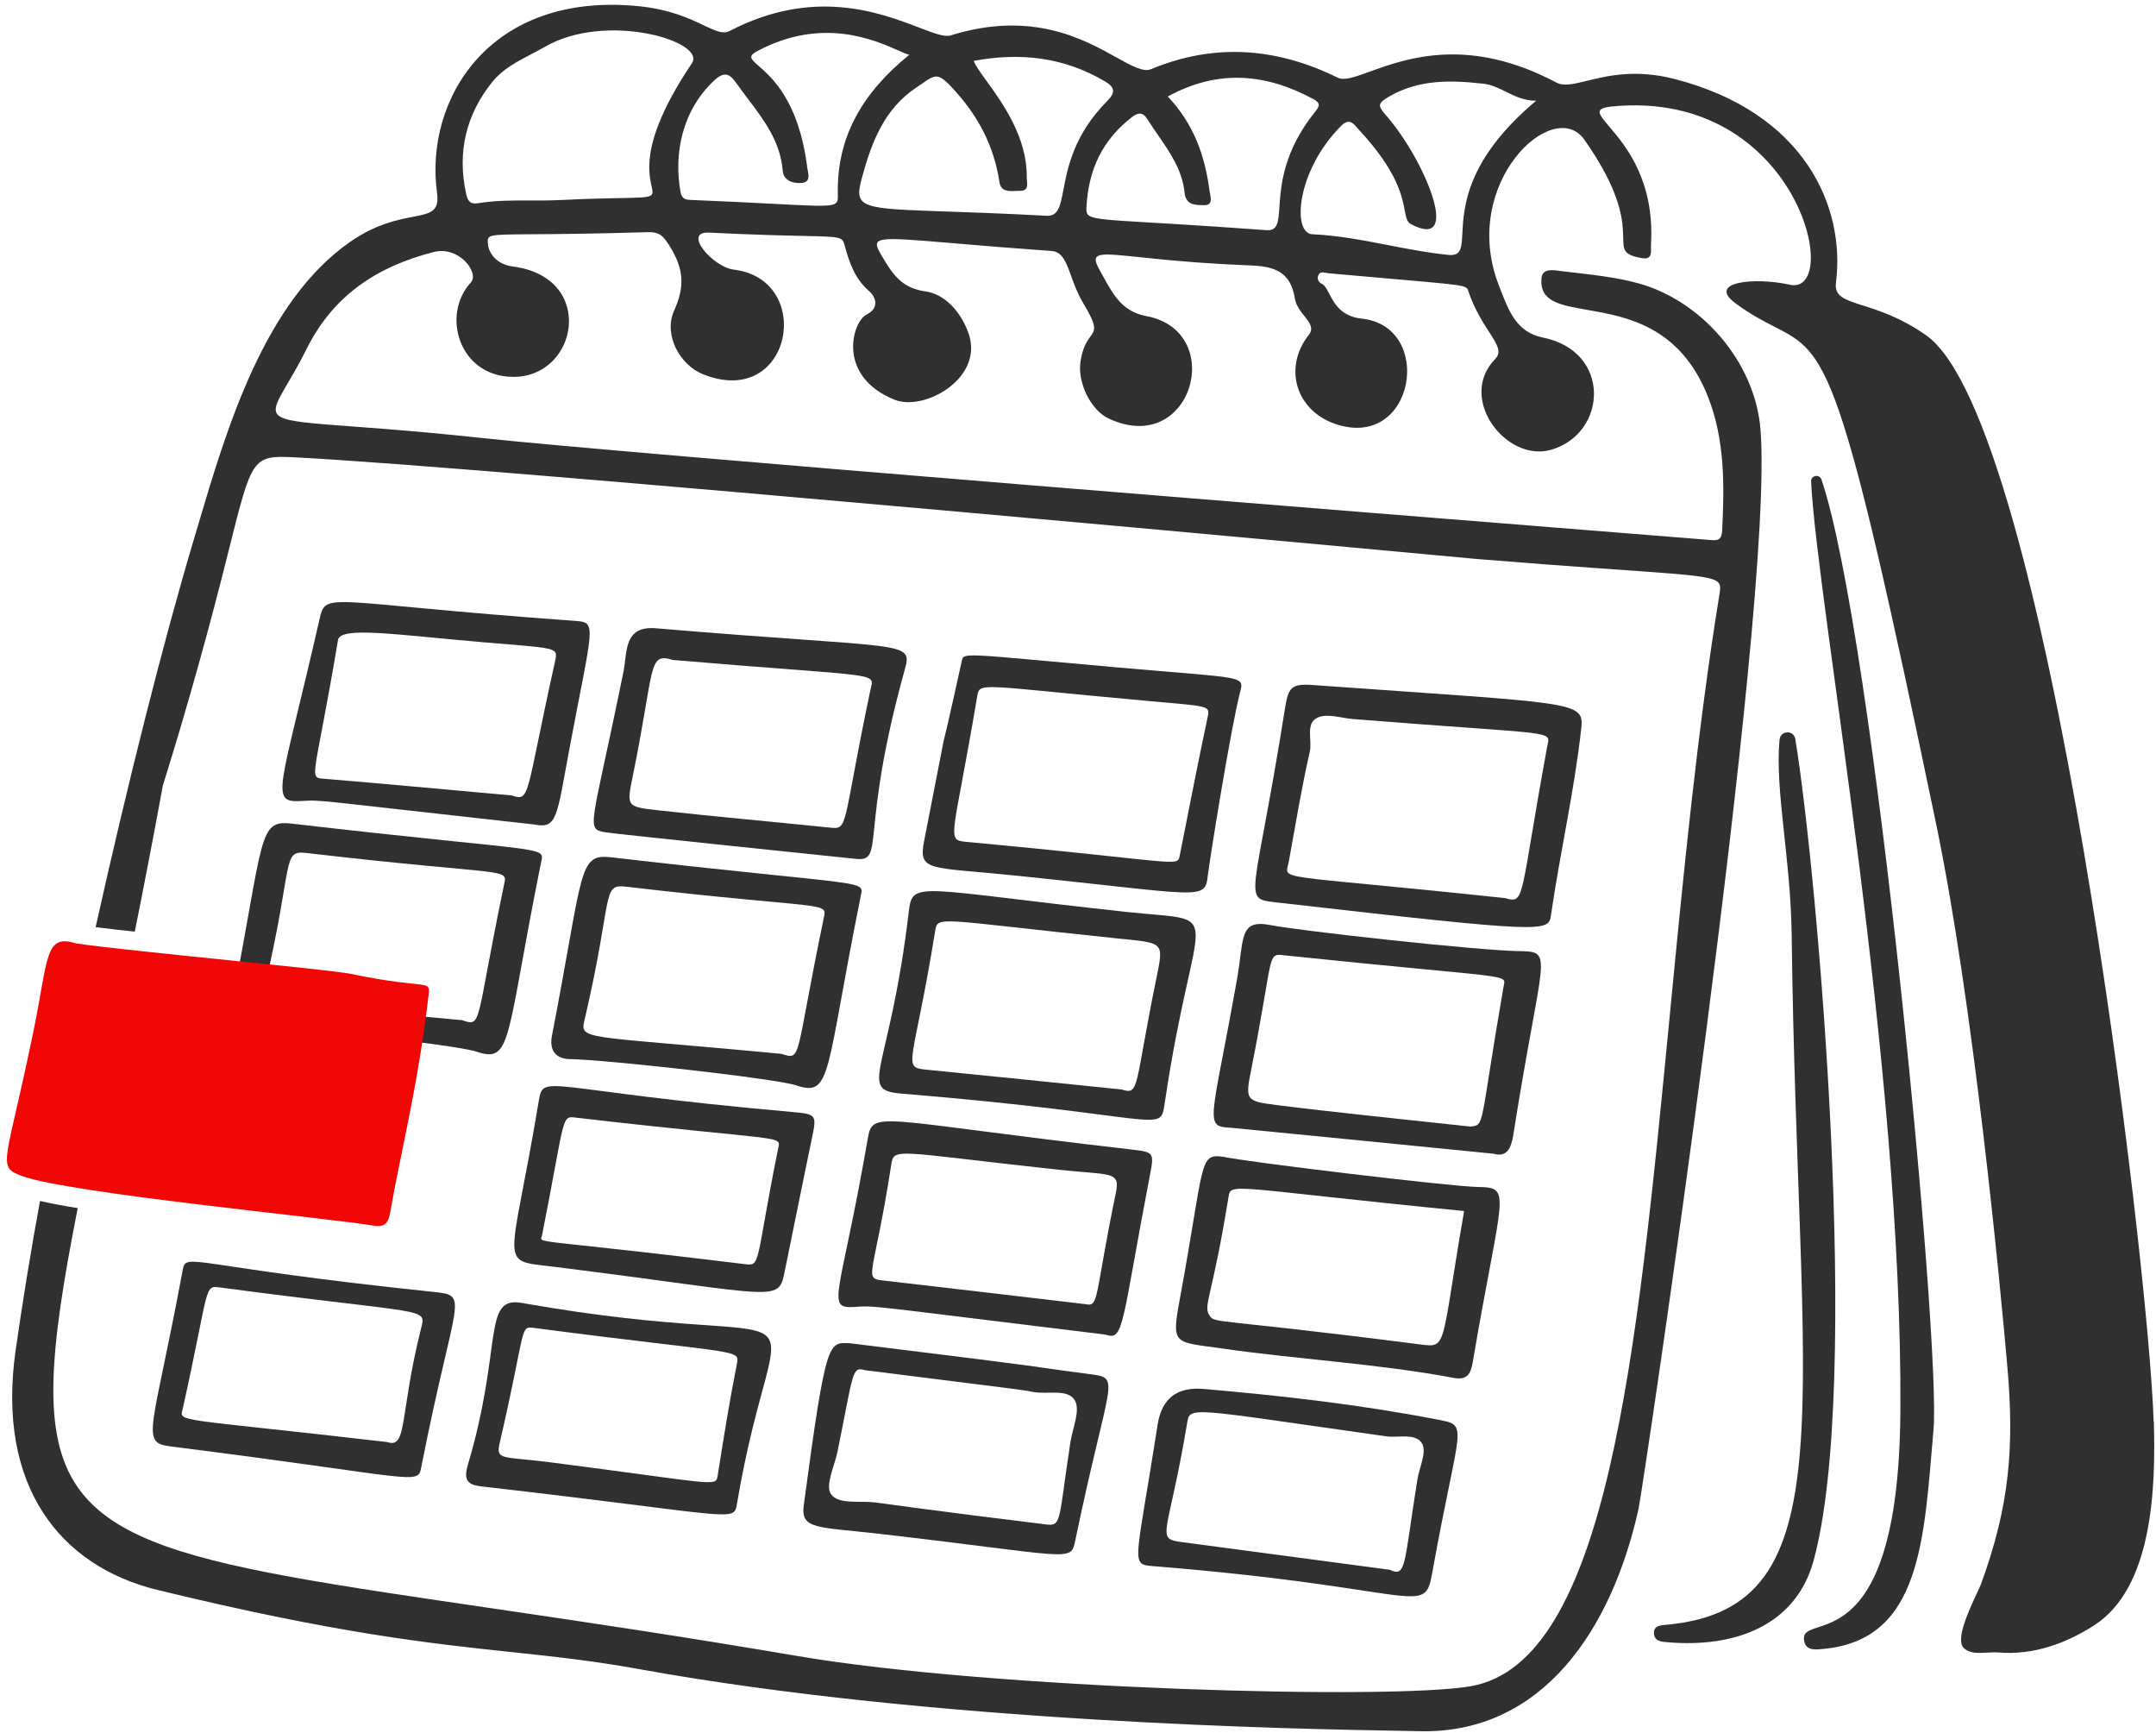 <?xml version="1.0" encoding="UTF-8"?> <svg xmlns="http://www.w3.org/2000/svg" width="168" height="135" viewBox="0 0 168 135" fill="none"><path d="M141.126 37.506C141.103 37.028 141.78 36.905 141.935 37.361C146.001 49.359 151.25 104.637 150.664 111.354C149.922 119.869 149.742 127.734 142.108 128.451C141.548 128.503 140.777 128.626 140.604 127.917C139.948 125.225 147.949 130.286 148.082 109.932C148.258 82.894 141.585 47.061 141.126 37.507V37.506Z" fill="#303030"></path><path d="M138.667 57.618C138.737 56.894 139.777 56.853 139.894 57.571C141.635 68.189 145.087 107.817 141.316 121.585C139.933 126.635 135.198 128.382 129.962 127.936C129.476 127.895 128.893 127.872 128.881 127.217C128.869 126.619 129.426 126.611 129.85 126.573C144.161 125.28 140.053 109.652 139.612 72.872C139.542 66.943 138.293 61.502 138.666 57.616L138.667 57.618Z" fill="#303030"></path><path d="M102.295 53.365C122.781 54.834 123.455 54.584 123.216 56.74C122.678 61.618 121.565 66.402 120.861 71.252C120.663 72.618 120.779 72.739 99.444 70.298C96.716 69.986 97.744 70.222 100.122 55.229C100.388 53.546 100.611 53.244 102.295 53.365ZM117.28 69.962C118.874 70.429 118.374 70.071 120.556 58.182C120.806 56.823 121.626 57.312 105.426 56.015C104.506 55.941 103.442 55.563 102.695 55.892C101.682 56.339 102.27 57.646 102.062 58.556C101.415 61.389 100.948 64.262 100.426 67.125C100.143 68.683 98.806 68 117.28 69.964V69.962Z" fill="#303030"></path><path d="M116.349 89.874C116.316 89.871 96.166 87.866 95.917 87.855C93.763 87.754 94.402 87.467 96.392 76.275C96.946 73.162 96.518 71.585 98.967 72.062C101.291 72.515 115.032 74.043 118.4 74.095C121.163 74.139 120.147 74.277 117.928 88.361C117.746 89.511 117.406 90.173 116.349 89.872V89.874ZM114.585 87.761C115.734 87.616 115.248 87.914 117.157 76.88C117.345 75.795 118.2 76.319 99.936 74.407C98.734 74.281 99.236 74.524 97.524 83.189C97.032 85.68 96.991 85.776 99.508 86.091C104.434 86.707 109.377 87.194 114.583 87.763L114.585 87.761Z" fill="#303030"></path><path d="M96.62 53.963C95.897 56.767 94.27 66.913 94.12 68.18C93.879 70.222 93.798 69.703 78.707 68.169C72.419 67.53 71.542 67.898 72.008 65.526C74.773 51.472 72.326 63.413 74.942 51.497C75.096 50.791 74.969 50.921 87.19 52.005C97.035 52.877 96.975 52.586 96.62 53.965V53.963ZM91.923 66.666C92.64 63.065 93.336 59.463 94.1 55.872C94.297 54.948 94.259 55.04 89.482 54.61C76.165 53.407 76.341 53.084 76.141 54.274C74.266 65.429 73.668 65.434 75.32 65.587C91.885 67.119 91.74 67.582 91.922 66.666H91.923Z" fill="#303030"></path><path d="M66.659 66.905C66.626 66.902 47.874 64.962 47.215 64.845C45.585 64.554 46.067 64.698 48.587 52.303C48.888 50.821 48.572 48.729 51.112 48.944C70.715 50.608 71.148 49.829 70.49 52.207C66.923 65.053 69.033 67.163 66.66 66.905H66.659ZM52.404 51.408C50.467 50.804 51.028 52.036 49.319 60.403C48.836 62.769 48.789 62.843 51.089 63.102C55.593 63.609 60.108 64.002 64.617 64.468C66.17 64.627 65.549 64.588 67.808 53.825C68.133 52.276 69.071 52.828 52.404 51.41V51.408Z" fill="#303030"></path><path d="M95.305 90.115C97.007 90.503 112.974 92.43 115.128 92.467C117.891 92.512 117.027 92.808 114.752 106.152C114.599 107.048 114.31 107.535 113.267 107.34C107.328 106.227 101.282 105.918 95.308 105.061C91.414 104.503 91.258 104.862 91.959 101.058C93.884 90.612 93.389 89.847 95.305 90.115ZM114.088 94.342C95.771 92.536 95.919 92.079 95.727 93.257C94.456 101.094 93.745 101.688 94.23 102.45C94.676 103.149 94.282 102.632 110.729 104.742C112.824 105.012 112.258 104.854 114.088 94.342Z" fill="#303030"></path><path d="M70.257 85.196C66.764 84.909 69.321 83.612 70.814 71.026C71.11 68.531 71.401 69.272 87.769 71.04C95.838 71.912 93.11 69.99 90.746 86.012C90.397 88.372 90.579 86.873 70.259 85.195L70.257 85.196ZM87.424 84.879C88.813 85.335 88.389 84.611 90.097 76.264C90.709 73.274 90.73 73.487 86.903 73.089C72.912 71.634 73.07 71.301 72.868 72.546C71.187 82.894 70.252 83.139 72.118 83.323C77.208 83.823 82.291 84.353 87.426 84.877L87.424 84.879Z" fill="#303030"></path><path d="M67.056 69.88C64.283 83.616 64.847 85.498 62.028 84.549C60.463 84.021 47.23 82.552 44.412 82.507C43.355 82.49 42.776 81.876 43.009 80.681C45.502 67.832 45.01 66.484 47.617 66.786C68.013 69.142 67.344 68.458 67.056 69.882V69.88ZM60.914 82.102C62.508 82.621 61.909 82.483 64.172 71.602C64.474 70.154 64.747 70.937 48.781 69.075C46.849 68.849 47.793 69.8 45.587 79.289C45.161 81.117 44.95 80.578 60.914 82.101V82.102Z" fill="#303030"></path><path d="M42.148 67.255C39.375 80.99 39.939 82.873 37.12 81.923C35.556 81.395 22.323 79.926 19.504 79.881C18.447 79.864 17.869 79.251 18.101 78.055C20.594 65.206 20.102 63.858 22.71 64.16C43.105 66.517 42.436 65.832 42.148 67.256V67.255ZM36.007 79.476C37.601 79.996 37.001 79.857 39.265 68.976C39.565 67.528 39.84 68.311 23.873 66.449C21.942 66.223 22.886 67.174 20.679 76.663C20.254 78.492 20.043 77.953 36.007 79.475V79.476Z" fill="#303030"></path><path d="M86.177 103.973C67.606 101.719 68.312 101.699 66.593 101.812C64.272 101.964 65.486 101.041 67.606 88.765C68.013 86.41 68.102 87.238 88.035 89.535C89.931 89.754 89.948 89.751 89.603 91.551C87.4 103.034 87.59 104.508 86.177 103.973ZM84.578 101.596C85.673 101.836 85.255 101.118 86.948 92.937C87.31 91.193 86.542 91.567 82.483 91.125C69.47 89.71 69.661 89.346 69.436 90.808C68.136 99.201 67.273 99.578 68.692 99.74C73.918 100.339 79.146 100.957 84.579 101.596H84.578Z" fill="#303030"></path><path d="M41.608 64.227C24.176 62.303 25.125 62.301 23.491 62.401C20.942 62.556 21.859 61.575 24.88 48.31C25.414 45.967 25.124 46.956 44.782 48.365C46.572 48.493 46.199 48.592 44.368 58.351C43.364 63.71 43.43 64.586 41.608 64.227ZM39.873 61.966C41.35 62.463 40.91 62.054 43.249 51.528C43.504 50.381 43.457 50.529 37.471 50.017C30.94 49.458 26.521 48.768 26.34 49.853C24.53 60.632 24.004 60.564 25.195 60.663C30.137 61.072 35.075 61.535 39.874 61.966H39.873Z" fill="#303030"></path><path d="M89.844 122.005C88.038 121.86 88.516 121.85 90.206 110.977C90.522 108.944 91.721 108.023 93.802 108.203C99.848 108.727 105.874 109.408 111.84 110.555C114.585 111.083 113.746 110.594 111.606 122.513C110.97 126.055 110.762 123.694 89.844 122.005ZM108.283 122.289C109.598 122.884 109.37 121.98 110.443 115.278C110.596 114.324 111.18 113.156 110.821 112.477C110.359 111.604 108.963 112.029 107.988 111.89C92.577 109.717 92.729 109.51 92.502 110.869C91.058 119.555 89.994 119.858 92.022 120.123L108.285 122.288L108.283 122.289Z" fill="#303030"></path><path d="M61.652 86.62C63.636 86.795 63.657 86.815 63.252 88.749C62.546 92.113 61.879 95.482 61.186 98.849C60.623 101.582 61.162 100.93 43.212 98.691C38.7 98.128 39.776 99.018 41.975 85.807C42.354 83.534 42.209 84.897 61.651 86.619L61.652 86.62ZM42.235 96.26C42.018 96.924 41.315 96.433 58.016 98.476C59.328 98.637 58.812 98.514 60.626 89.517C60.858 88.367 61.364 88.985 44.9 87.069C43.696 86.929 44.097 86.839 42.233 96.258L42.235 96.26Z" fill="#303030"></path><path d="M33.652 100.629C36.699 100.948 35.496 100.741 32.831 114.268C32.538 115.756 32.761 115.137 13.285 112.68C10.886 112.377 11.886 111.588 14.243 98.908C14.504 97.507 14.85 98.663 33.652 100.629ZM30.18 112.34C31.763 112.886 31.114 110.261 32.803 103.515C33.234 101.796 33.422 102.464 17.209 100.306C15.847 100.124 16.386 100.066 14.256 109.676C13.995 110.855 13.166 110.368 30.181 112.34H30.18Z" fill="#303030"></path><path d="M57.427 117.15C57.175 118.639 57.359 118.065 37.522 115.797C36.429 115.672 36.105 115.305 36.455 114.122C39.198 104.893 37.556 100.953 40.657 101.501C65.611 105.919 60.587 98.451 57.425 117.15H57.427ZM57.4 106.356C57.663 105.023 57.903 105.585 41.653 103.454C40.454 103.298 41.049 103.31 38.931 112.433C38.616 113.787 39.169 113.442 42.808 113.909C55.874 115.587 55.779 115.866 55.923 114.951C56.375 112.079 56.836 109.207 57.4 106.356Z" fill="#303030"></path><path d="M66.256 104.644C84.909 106.948 78.175 106.163 84.898 107.045C87.433 107.378 86.447 107.226 83.79 119.995C83.425 121.743 83.639 121.234 68.558 119.493C63.659 118.927 62.376 119.175 62.633 117.249C64.389 104.138 64.552 104.581 66.256 104.644ZM67.392 106.739C66.369 106.438 66.516 106.914 65.265 113.064C65.034 114.199 64.287 115.693 64.746 116.387C65.292 117.212 66.951 116.908 68.139 117.035C68.169 117.037 72.851 117.699 81.038 118.698C82.833 118.917 82.358 119.188 83.408 112.353C83.579 111.25 84.195 109.884 83.76 109.109C83.224 108.154 81.633 108.648 80.51 108.438C79.482 108.246 80.455 108.383 67.392 106.74V106.739Z" fill="#303030"></path><path fill-rule="evenodd" clip-rule="evenodd" d="M150.091 26.122C159.604 32.836 167.439 98.482 167.815 110.712L167.816 110.714L167.83 110.711C167.995 116.07 167.707 123.714 163.178 126.619C160.983 128.027 158.452 128.96 155.71 128.731C155.432 128.709 155.134 128.726 154.835 128.743C154.155 128.782 153.472 128.822 153.017 128.379C152.351 127.73 153.441 125.407 154.042 124.123C154.193 123.8 154.314 123.543 154.368 123.395C156.602 117.273 156.962 112.713 156.418 106.474C155.874 100.234 153.781 78.175 150.847 64.087C143.341 28.041 142.445 27.584 138.275 25.455C137.426 25.02 136.44 24.517 135.235 23.629C132.944 21.94 136.77 21.578 139.451 22.179C143.647 23.118 140.14 6.925 125.665 8.289C124.18 8.43 124.523 8.831 125.397 9.86C126.637 11.317 128.95 14.036 128.648 19.055C128.643 19.139 128.645 19.231 128.648 19.324C128.661 19.763 128.674 20.241 127.921 20.107C126.51 19.853 126.503 19.492 126.483 18.523C126.456 17.294 126.411 15.087 123.459 10.883C121.05 7.451 113.713 14.296 116.79 22.22L116.912 22.537C117.571 24.25 118.203 25.892 120.209 26.292C125.597 27.363 125.251 33.757 120.88 35.035C117.381 36.058 113.518 31.037 116.508 27.966C117.041 27.419 116.661 26.831 116.034 25.858C115.54 25.094 114.894 24.09 114.416 22.682C114.395 22.62 114.379 22.567 114.352 22.52C114.134 22.141 113.219 22.159 103.513 21.288C103.45 21.281 103.387 21.27 103.326 21.256C103.069 21.202 102.793 21.146 102.692 21.554C102.634 21.791 102.783 22.012 103.003 22.114C103.229 22.22 103.385 22.517 103.575 22.88C103.966 23.629 104.502 24.654 106.103 24.821C111.809 25.415 110.264 35.131 104.061 33.03C100.985 31.989 99.962 28.645 101.989 26.081C102.392 25.572 102.045 25.132 101.634 24.614C101.326 24.224 100.983 23.791 100.897 23.251C100.572 21.197 99.353 20.752 97.46 20.68C94.57 20.568 91.686 20.353 88.812 20.035C85.508 19.69 84.892 19.626 85.701 21.068L85.943 21.506C86.771 23.01 87.469 24.278 89.323 24.624C95.638 25.802 92.88 35.673 86.37 32.594C85.002 31.947 83.945 29.82 84.196 28.16C84.365 27.048 84.709 26.572 84.96 26.225C85.352 25.683 85.515 25.459 84.41 23.621C83.974 22.895 83.704 22.156 83.469 21.508C83.078 20.43 82.78 19.612 81.96 19.554C79.416 19.372 76.875 19.171 74.334 18.952C68.082 18.423 67.789 18.397 68.73 19.966L68.746 19.994C69.53 21.301 70.215 22.441 72.119 22.702C73.657 22.912 74.897 24.35 75.465 25.946C76.715 29.455 72.026 32.079 69.699 31.138C65.167 29.304 66.4 25.063 67.528 24.504C68.517 24.013 68.292 23.173 67.709 22.665C66.609 21.707 66.18 20.454 65.829 19.162C65.633 18.445 65.609 18.445 62.632 18.38C61.1 18.346 58.784 18.296 55.26 18.121C53.118 18.015 55.573 20.814 57.156 21C63.541 21.754 61.719 31.941 54.771 29.152C52.99 28.436 51.67 26.088 52.532 24.189C53.386 22.306 53.27 20.934 52.206 19.213C51.682 18.363 51.4 18.057 50.433 18.087C46.16 18.217 43.349 18.235 41.501 18.248C38.018 18.27 37.962 18.27 38.012 18.956C38.07 19.767 38.736 20.604 39.963 20.762C46.509 21.602 45.055 29.471 39.895 29.359C35.74 29.269 34.379 24.495 36.69 22.006C37.376 21.269 35.779 19.121 33.783 19.635C29.406 20.762 25.975 22.984 23.879 27.206C22.453 30.079 21.229 31.423 21.528 32.137C21.976 33.209 25.85 32.861 37.615 34.127C48.465 35.295 107.617 40.016 127.115 41.574C130.94 41.879 133.238 42.062 133.349 42.073C134.023 42.141 134.167 41.887 134.196 41.286C134.372 37.771 134.403 34.247 133.098 30.927C130.926 25.398 126.722 24.668 123.683 24.14C121.526 23.763 119.956 23.491 120.114 21.678C120.181 20.916 120.953 21.023 121.493 21.099L121.659 21.12L122.623 21.233C124.339 21.431 126.065 21.628 127.713 22.085C132.49 23.41 136.761 28.099 137.184 33.49C138.283 47.541 127.994 116.112 127.685 117.512C125.617 126.9 120.181 135.185 110.447 134.861C109.931 134.847 109.416 134.837 108.901 134.83C101.618 134.706 72.897 134.213 49.814 130.03C46.206 129.376 43.149 129.05 39.836 128.699C33.481 128.023 26.189 127.247 12.278 123.862C4.715 122.022 -0.281 115.813 1.211 105.235C1.771 101.331 2.407 97.438 3.118 93.558C3.939 93.75 4.909 93.932 6.057 94.112C3.842 105.346 3.229 111.762 6.039 115.837C10.965 122.978 26.409 122.928 62.194 129.016C77.316 131.589 108.566 132.448 114.648 131.353C125.243 129.447 127.54 105.693 130.122 79.002C131.168 68.19 132.26 56.897 133.97 46.378C134.029 46.011 134.081 45.737 133.991 45.527C133.61 44.638 130.699 44.825 115.149 43.553L114.994 43.539C111.189 43.185 38.023 36.377 22.855 35.621L22.857 35.622C19.683 35.464 19.623 35.699 17.873 42.667C16.331 48.894 14.603 55.073 12.69 61.196C11.992 64.996 11.264 68.791 10.503 72.579C9.485 72.471 8.469 72.354 7.453 72.228C9.954 60.991 12.711 50.059 15.062 42.166L15.415 40.978C17.645 33.434 20.586 23.497 27.28 18.845C29.288 17.448 30.979 17.123 32.173 16.892C33.54 16.628 34.257 16.49 34.054 15.022C33.062 7.805 38.086 -0.637 49.683 0.474C52.199 0.714 53.763 1.459 54.857 1.981C55.756 2.408 56.337 2.685 56.868 2.408C63.405 -0.992 68.584 0.987 71.605 2.143C72.763 2.586 73.604 2.908 74.083 2.758C80.382 0.793 84.44 3.05 86.993 4.473C88.213 5.151 89.091 5.639 89.704 5.384C94.647 3.328 99.499 3.713 104.247 6.056C104.744 6.301 105.579 5.999 106.749 5.576C109.592 4.547 114.425 2.798 121.274 6.43C121.855 6.739 122.633 6.548 123.681 6.291C125.256 5.906 127.437 5.371 130.471 6.15C140.663 8.766 143.81 16.162 143.062 22.018C142.924 23.09 143.738 23.348 145.159 23.798C146.41 24.194 148.132 24.741 150.091 26.122ZM41.301 15.619C42.056 15.62 42.81 15.623 43.564 15.587C49.151 15.313 50.569 15.551 50.806 15.131C51.161 14.502 48.884 12.402 53.913 4.93C55.063 3.222 47.257 0.889 42.483 3.634C42.134 3.835 41.775 4.022 41.414 4.211C40.299 4.793 39.181 5.377 38.393 6.345C36.326 8.885 35.613 11.825 36.316 15.073C36.439 15.646 36.62 15.937 37.274 15.829C38.61 15.609 39.955 15.614 41.301 15.618V15.619ZM60.337 15.882C65.31 16.143 65.31 16.143 65.286 15.138L65.287 15.139C65.181 10.652 67.225 7.213 70.852 4.269C70.661 4.226 70.371 4.097 69.989 3.928C68.113 3.098 64.059 1.306 59.035 3.966C58.254 4.379 58.484 4.581 59.126 5.144C60.157 6.049 62.253 7.886 62.9 13.039C62.908 13.109 62.924 13.187 62.939 13.268C63.024 13.7 63.128 14.231 62.398 14.258C61.764 14.28 61.052 14.08 60.988 13.28C60.808 11.042 59.548 9.377 58.291 7.713C57.986 7.316 57.689 6.913 57.398 6.506C56.979 5.912 56.559 5.432 55.686 6.238C53.171 8.56 52.482 11.938 53.029 14.963C53.136 15.551 53.49 15.564 53.892 15.578L53.982 15.581C56.701 15.693 58.767 15.8 60.337 15.882ZM73.752 16.477C75.757 16.546 78.315 16.634 81.56 16.81C82.466 16.859 82.619 16.058 82.867 14.761C83.193 13.054 83.683 10.487 86.272 7.874C86.952 7.189 86.87 6.792 86.082 6.328C82.915 4.464 79.539 4.061 75.876 4.743C75.987 5.082 76.364 5.604 76.848 6.271C78.095 7.991 80.051 10.689 80.004 13.807C80.003 13.895 80.013 13.991 80.021 14.087C80.059 14.473 80.099 14.877 79.447 14.867C79.343 14.867 79.238 14.869 79.134 14.876C78.591 14.898 77.993 14.925 77.883 14.203C77.47 11.501 76.359 9.266 74.499 7.169C73.131 5.627 72.953 5.751 71.881 6.492C71.745 6.586 71.596 6.689 71.428 6.801C68.881 8.487 67.9 11.124 67.152 13.889C66.52 16.229 67.088 16.248 73.752 16.477ZM84.712 16.636C85.038 17.285 87.095 17.074 98.677 17.93L98.676 17.932C99.565 17.998 99.613 17.314 99.697 16.097C99.811 14.44 99.996 11.791 102.48 8.704C102.83 8.268 102.916 8.03 102.345 7.721C98.638 5.72 94.918 5.374 90.997 7.516C93.05 9.693 93.899 12.176 94.249 14.868C94.257 14.932 94.272 15.005 94.289 15.082C94.371 15.482 94.476 15.996 93.813 15.983L93.703 15.982C93.118 15.973 92.398 15.962 92.303 15.011C92.132 13.271 91.188 11.907 90.246 10.541C89.959 10.126 89.673 9.711 89.408 9.287C89.098 8.789 88.758 8.701 88.228 9.106C85.918 10.87 84.818 13.213 84.665 16.066C84.652 16.312 84.641 16.495 84.712 16.636ZM108.178 19.097C109.731 19.399 111.284 19.7 112.86 19.856L112.859 19.858C113.859 19.956 113.89 19.341 113.951 18.165C114.056 16.131 114.249 12.422 119.701 7.846C118.769 7.853 118.041 7.493 117.337 7.143C116.771 6.864 116.22 6.59 115.589 6.521C113.07 6.243 110.614 6.163 108.267 7.507C107.33 8.044 107.345 8.237 108.001 8.983C110.992 12.387 114.009 19.623 109.941 17.459C109.633 17.295 109.57 16.961 109.466 16.416C109.255 15.306 108.878 13.325 105.923 10.147C105.873 10.092 105.824 10.036 105.777 9.978C105.461 9.607 105.113 9.196 104.517 9.792C101.021 13.287 100.662 18.177 102.259 18.249C104.262 18.339 106.219 18.719 108.178 19.097Z" fill="#303030"></path><path d="M5.906 73.493C10.596 74.16 25.682 75.514 27.392 75.876C33.534 77.172 33.557 76.162 33.378 77.682C32.549 84.748 31.135 90.153 30.416 94.399C30.285 95.18 30.056 95.647 29.098 95.481C25.72 94.892 5.414 92.975 1.698 91.609C-0.324 90.866 0.498 90.678 2.642 80.155C3.767 74.632 3.492 72.722 5.906 73.491V73.493Z" fill="#F20707"></path></svg> 